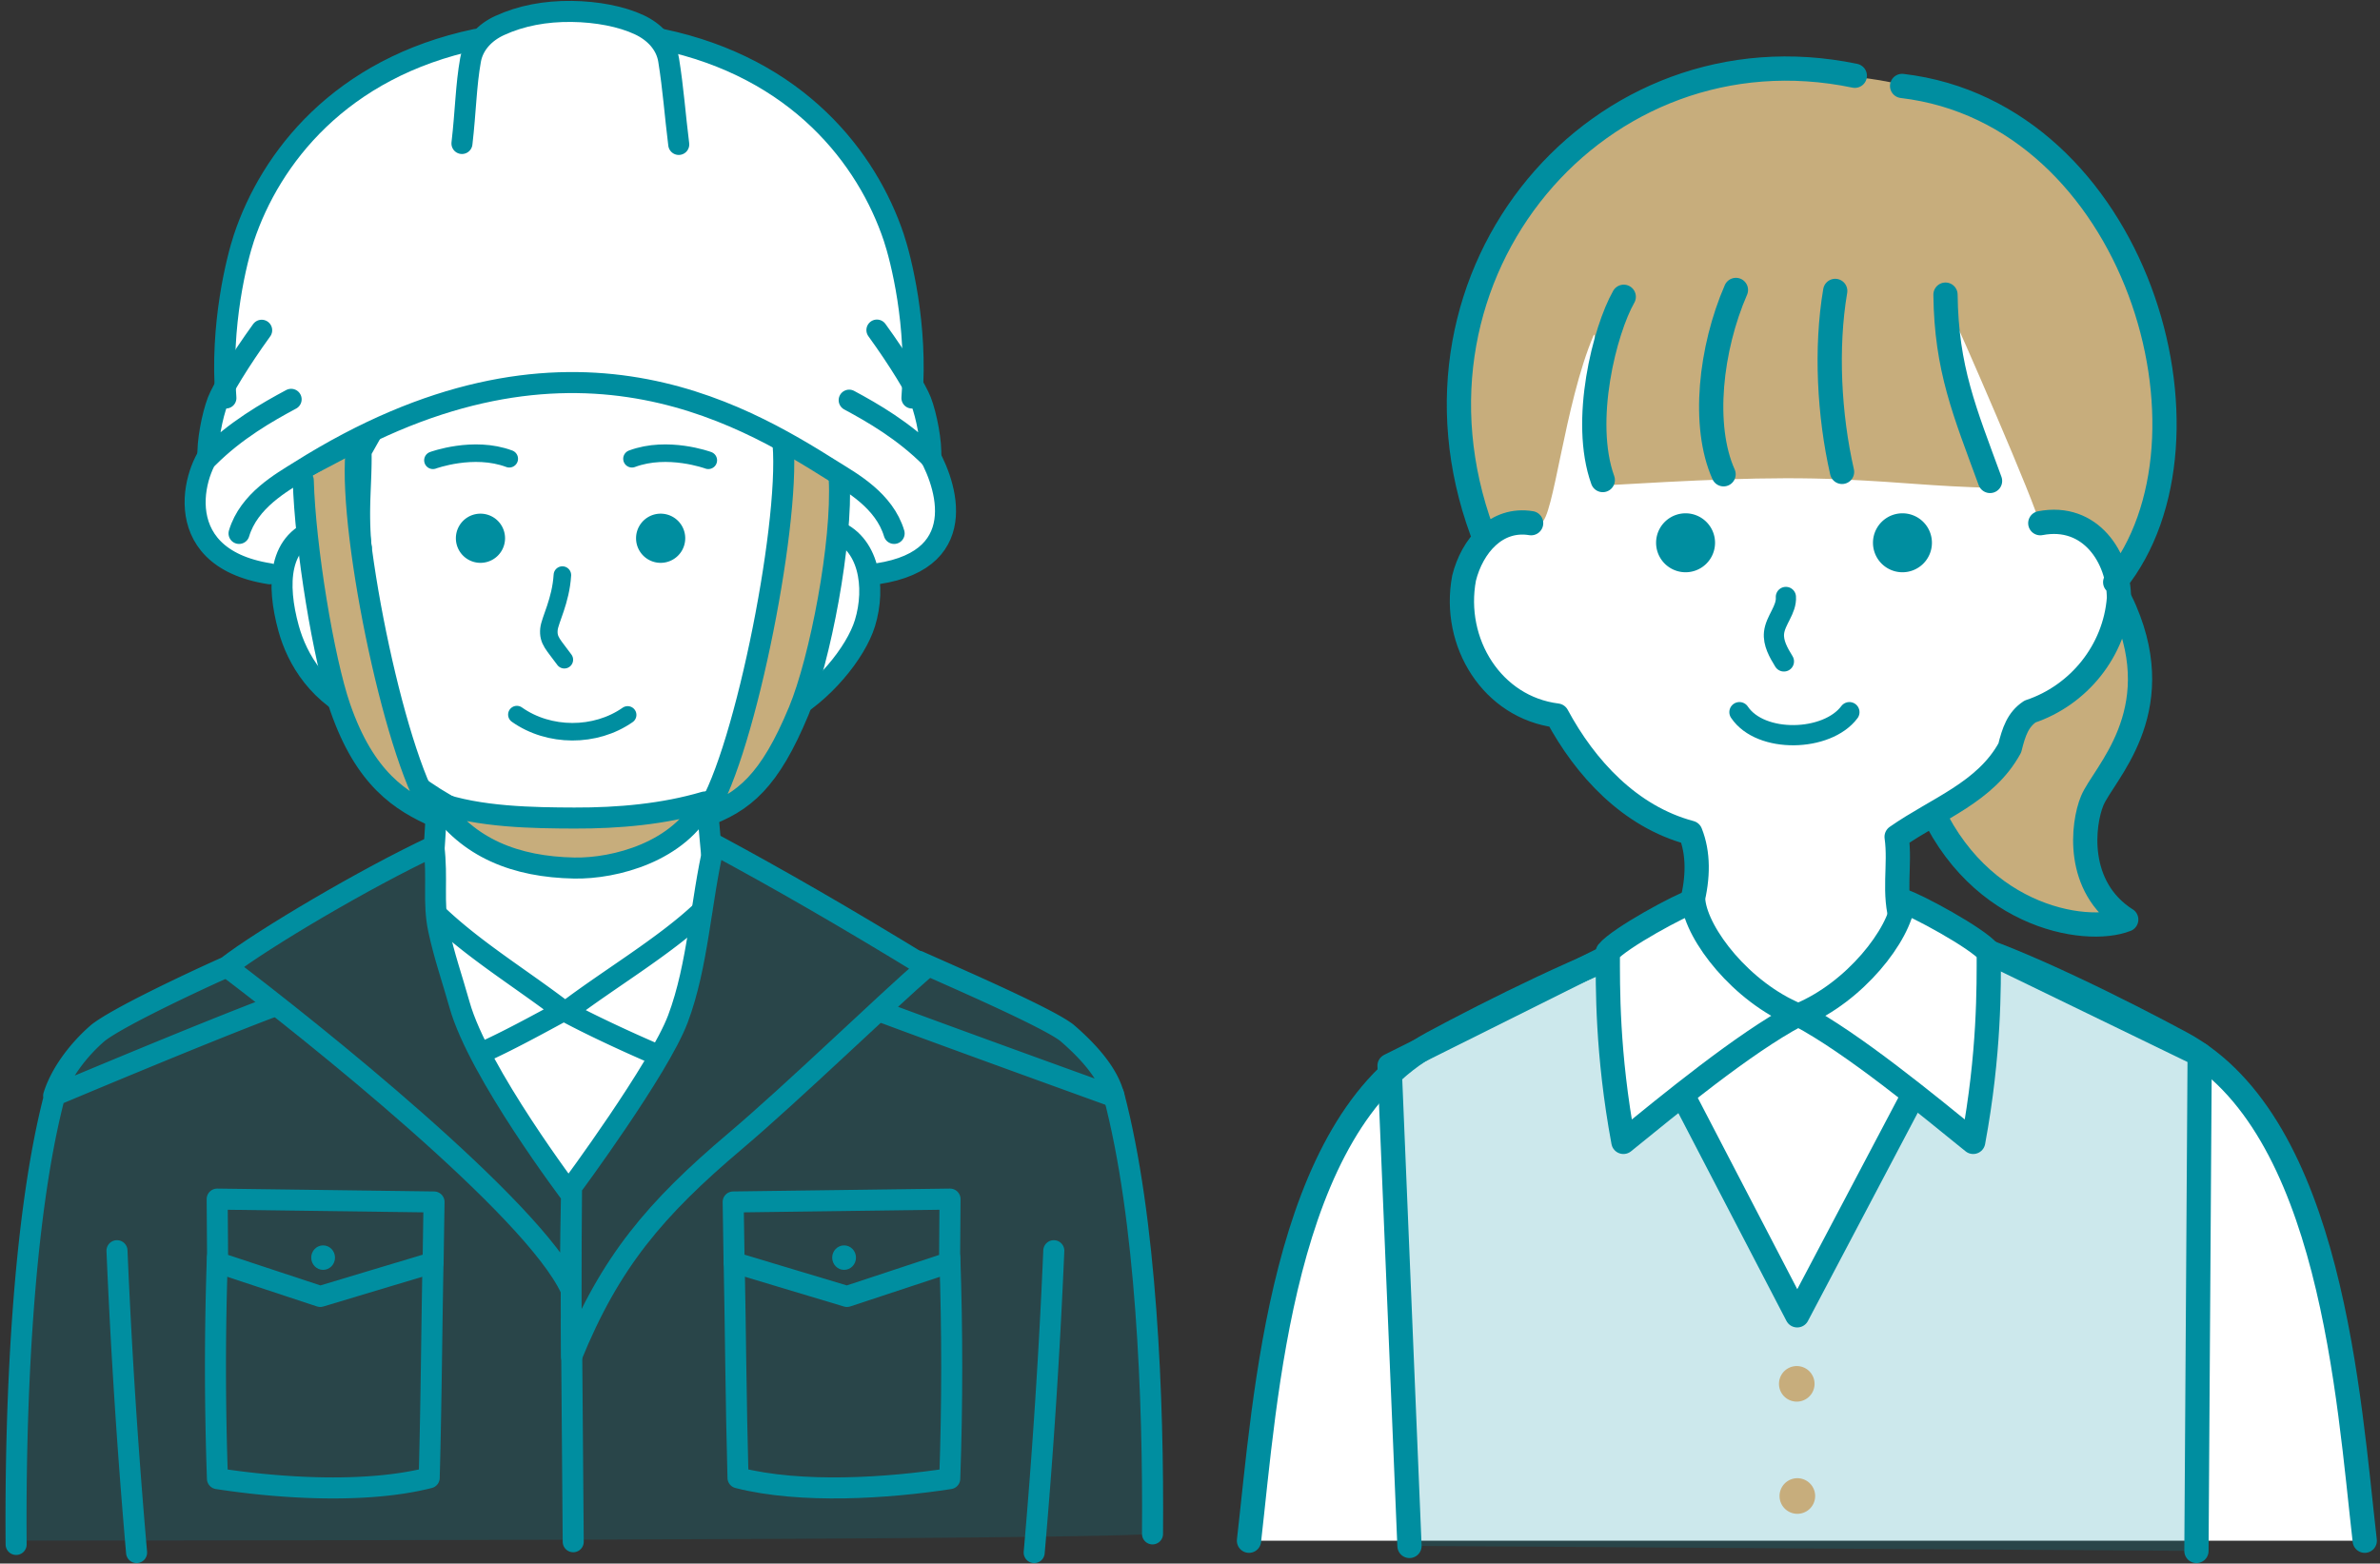 <svg width="242" height="159" fill="none" xmlns="http://www.w3.org/2000/svg"><rect width="100%" height="100%" fill="#333333" stroke="none"/><g clip-path="url(#clip0_3269_4176)"><path d="M240.448 156.676c-1.656-14.44-3.337-42.33-18.645-50.596-5.763-3.116-16.775-8.64-22.558-10.24l-31.191.042c-5.824 1.652-16.692 7.111-22.406 10.198-15.311 8.266-16.992 36.156-18.649 50.596" fill="#fff"/><path d="M240.448 156.676c-1.656-14.44-3.337-42.33-18.645-50.596-5.763-3.116-16.775-8.64-22.558-10.24l-31.191.042c-5.824 1.652-16.692 7.111-22.406 10.198-15.311 8.266-16.992 36.156-18.649 50.596" stroke="#008EA0" stroke-width="2.466" stroke-linecap="round" stroke-linejoin="round"/><path d="M216.193 93.514c-5.212-3.334-4.427-9.738-3.457-12.085 1.138-2.754 7.822-8.866 3.329-19.36-2.051-4.793-6.655-8.792-11.332-11.312-8.123-4.382-7.983 6.137-8.23 7.382-1.356 6.746-3.543 15.016-1.019 21.98 4.768 13.148 16.578 15.035 20.713 13.391l-.004.004z" fill="#C7AD7C" stroke="#008EA0" stroke-width="2.466" stroke-linecap="round" stroke-linejoin="round"/><path d="M207.84 52.586s10.531-32.156-19.644-33.484c-42.013-1.854-32.037 27.006-32.177 31.848-4.283 1.015-8.352 4.624-8.068 10.424.242 4.925 3.041 9.607 9.68 11.115 2.277 5.689 9.072 10.88 14.333 12.097.074 2.446.242 4.604.111 6.799-.041.653-.284 1.311-.687 1.96.892 2.163 2.22 4.127 3.782 5.866 1.648 1.838 3.745 3.33 5.874 4.555.563.324 1.139.629 1.722.916.152.074.341.136.481.23.066.046.103.07.124.083.209-.004.435-.157.604-.259a47.739 47.739 0 002.914-1.85c1.903-1.315 3.691-2.807 5.237-4.534.744-.83 1.426-1.71 2.026-2.651.058-.09.115-.185.173-.28-1.221-1.241-2.027-2.65-2.084-4.25-.09-2.63-.095-4.242-.099-6.593 5.262-1.217 12.056-6.408 14.334-12.097 6.638-1.509 8.821-7.013 9.063-11.937.284-5.8-3.58-7.354-7.707-7.962l.008.004z" fill="#fff"/><path d="M215.502 58.727c5.504-9.882 5.685-22.53.461-32.56-5.225-10.029-15.69-17.136-26.941-18.295-26.376-5.566-47.998 19.841-38.009 46.39 1.34-1.348 3.843-1.487 5.668-1.076 1.311-.444 2.368-12.032 5.352-19.073.58-1.364-1.089 15.37 1.176 15.242 8.434-.481 16.557-.941 23.988-.608 6.992.316 8.472.665 15.789.883-.013.732-4.645-10.946-4.324-17.235.008-.19 8.706 19.73 8.619 20.63 1.87-1.002 3.42-.39 5.29.609 1.871.999 3.186 2.972 2.931 5.093z" fill="#C7AD7C"/><path d="M172.017 91.865c.69-2.66.69-5.125-.132-7.18-6.166-1.645-10.687-6.577-13.564-11.921-6.577-.822-10.688-7.399-9.454-13.976.822-3.288 3.288-6.165 6.819-5.586M207.458 53.203c5.122-.991 7.999 3.53 7.999 7.641-.411 5.344-4.11 9.865-9.043 11.51-1.233.821-1.644 2.055-2.055 3.699-2.466 4.521-7.399 6.166-11.509 9.043.411 2.877-.411 5.754.567 8.76M188.599 7.703c-25.954-5.397-47.575 20.01-37.903 46.358M193.408 8.74c23.779 2.81 33.443 35.925 21.667 50.464M165.103 30.18c-1.927 3.382-4.299 12.618-2.133 18.636M176.51 29.485c-2.593 5.96-3.461 13.823-1.257 18.744M186.606 29.584c-.987 5.816-.617 12.652.695 18.402M197.819 29.962c.091 7.555 1.953 11.904 4.53 18.945" stroke="#008EA0" stroke-width="2.466" stroke-linecap="round" stroke-linejoin="round"/><path d="M181.59 60.704c.091 1.29-1.064 2.359-1.204 3.642-.111 1.04.456 2.022 1.003 2.914M176.867 72.419c2.158 3.219 8.92 3.025 11.181 0" stroke="#008EA0" stroke-width="2.055" stroke-linecap="round" stroke-linejoin="round"/><path d="M193.388 58.192a2.997 2.997 0 100-5.993 2.997 2.997 0 000 5.993zM171.335 58.192a2.997 2.997 0 100-5.993 2.997 2.997 0 000 5.993z" fill="#008EA0"/><path d="M143.317 157.206l-2.026-48.833 22.435-11.189 19.015 36.571 19.476-36.932 21.448 10.403-.329 50.489" fill="#008EA0" fill-opacity=".2"/><path d="M143.317 157.206l-2.026-48.833 22.435-11.189 19.015 36.571 19.476-36.932 21.448 10.403-.329 50.489" stroke="#008EA0" stroke-width="2.466" stroke-linecap="round" stroke-linejoin="round"/><path d="M182.696 142.531a1.808 1.808 0 10.001-3.617 1.808 1.808 0 00-.001 3.617zM182.696 153.938a1.81 1.81 0 100-3.618 1.81 1.81 0 000 3.618z" fill="#C7AD7C"/><path d="M193.527 91.656c-.378 3.412-4.908 9.232-10.535 11.563 5.389 2.852 13.039 9.162 17.642 12.898 1.673-9.03 1.587-15.813 1.587-19.298-1.163-1.435-7.502-4.847-8.69-5.167l-.004.004zM172.177 91.656c.378 3.412 4.908 9.232 10.535 11.563-5.389 2.852-13.038 9.162-17.642 12.898-1.673-9.03-1.587-15.813-1.587-19.298 1.163-1.435 7.502-4.847 8.69-5.167l.004.004z" fill="#fff" stroke="#008EA0" stroke-width="2.466" stroke-linecap="round" stroke-linejoin="round"/></g><g clip-path="url(#clip1_3269_4176)"><path d="M9.767 104.895c-6.201 4.086-7.068 21.897-7.51 29.671-.42 7.416-.702 22.097-.702 22.097s115.995 0 115.728-.756c-.664-15.144.834-39.309-7.706-50.274-2.082-2.675-15.846-7.792-16.078-7.713-4.33-2.864-20.81-12.213-20.81-12.213-1.587 19.088-14.474 35.769-14.859 35.212-9.278-13.432-13.907-34.513-13.518-34.745 0 0-16.295 8.016-20.589 12.334 0 0-9.142 3.213-13.953 6.387h-.003z" fill="#008EA0" fill-opacity=".2"/><path d="M85.15 53.558c1.744-8.811 1.734-15.89.368-24.818-1.68-10.983-27.97-25.242-39.655-13.529-7.1 1.705-11.582 5.592-13.871 12.524-1.701 5.141-2.293 10.005-1.797 15.397.278 3.041.606 8.276.855 11.136.025-.92 2.689-1.983 5.763 1.151-.257-4.607.485-9.741.656-10.27.189-.584 5.402-8.764 8.515-16.216 0 0 22.821 8.205 23.192 8.28-1.066-1.784-2.129-3.57-3.195-5.353l13.978 7.891s.877 14.877 1.344 14.738c.446-.567 3.063-.938 3.851-.934l-.003.003z" fill="#008EA0"/><path d="M29.182 63.842c1.526 4.05 4.592 8.105 8.055 8.308a20.46 20.46 0 007.324 8.776c.018.092-.367 5.634-.367 5.634l.313 7.22 12.966 9.332 14.06-9.956.902-6.286s-.656-5.591-.596-5.77c3.274-1.932 6.347-5.288 7.941-8.779C92.285 67.83 91.77 49.63 81.035 54.81c.054-2.179-.57-6.383-.88-10.37-.275-3.526 1.74-7.413-1.302-9.381-8.162-5.288-7.392-8.704-8.023-9.054-8.465-4.678-22.379 1.384-30.16 2.043-8.162.692-4.21 16.16-4.19 17.113.019.898-.42 4.51.272 10.13-.307.06-1.755-2.325-3.705-2.054-3.256.45-6.03 4.843-3.862 10.605h-.003z" fill="#fff"/><path d="M44.875 93.584c1.194 10.309 6.943 19.48 12.958 27.938 0 0 9.271-14.384 9.5-14.848 1.508-1.954 2.339-4.346 2.873-6.757.535-2.41.97-5.063 1.191-7.292l-13.913 10.009-12.609-9.05z" fill="#fff"/><path d="M27.695 102.385c-6.95 2.603-22.24 9.05-22.24 9.05.685-2.243 2.485-4.661 4.518-6.408 1.993-1.565 9.335-5.028 12.755-6.561M89.693 102.919c6.95 2.603 23.577 8.605 23.577 8.605-.524-2.382-2.752-4.75-4.785-6.497-1.993-1.566-11.653-5.741-15.073-7.275M5.59 111.289c-3.337 12.623-4.061 32.053-3.95 45.763M13.888 157.878a689.83 689.83 0 01-1.993-30.694M105.157 157.878a690.284 690.284 0 001.994-30.694M58.107 134.345l.179 22.432M33.713 53.408c1.059.706 1.943 1.505 3.002 2.211-.36-4.047.054-6.397 0-9.73 3.22-5.767 6.797-11.725 9.999-17.16 7.417 2.967 14.855 5.848 22.432 8.316-1.08-1.79-2.157-3.584-3.237-5.374 4.36 2.953 8.982 5.524 13.96 8.212.3 4.358.923 10.551 1.397 14.606l3.292-1.359M72.331 86.63c-.157-1.757-.303-3.158-.4-4.923M44.134 86.363c.053-.588.285-4.485.27-4.535M71.347 92.664c-3.776 3.577-9.52 6.953-13.788 10.216 2.16 1.177 5.965 2.974 9.124 4.325M44.543 93.11c3.776 3.577 8.45 6.419 12.72 9.681-2.532 1.377-5.781 3.149-8.234 4.237M44.504 15.254c-6.803 1.633-11.182 9.264-12.944 14.167-2.239 6.233-.959 20.678-.107 24.073" stroke="#008EA0" stroke-width="2.139" stroke-linecap="round" stroke-linejoin="round"/><path d="M45.734 14.862c10.644-9.667 38.23 2.218 40.144 13.165 1.712 9.788.72 14.317-.635 24.729" stroke="#008EA0" stroke-width="2.139" stroke-linecap="round" stroke-linejoin="round"/><path d="M85.033 54.154s1.483.584 2.06 1.273c.632.749 1.16 2.917 1.16 2.917 11.902-.895 7.709-10.084 5.227-14.085 0 0-.738-14.552-1.808-18.14-2.496-8.38-9.463-19.17-23.787-22.122-.614-.866-2.058-1.526-3.655-2.018a21.387 21.387 0 00-12.516 0c-1.598.488-3.035 1.148-3.652 2.015C35.268 5.84 25.77 18.51 23.562 28.255c-.631 2.778-.318 10.034-.318 10.034s-.791 1.306-1.397 3.131c-.34 1.027-.806 4.529-.806 4.529-1.787 3.259-3.62 10.958 7.213 12.719.31-1.93 1.494-3.74 2.964-5.031 0 0-.963-5.463-.903-5.813 4.344-2.635 9.354-4.927 13.928-6.493 9.97-3.416 18.396-2.828 24.604-1.091 5.688 1.594 14.142 6.65 17.223 8.693l-1.041 5.214.004.007z" fill="#fff"/><path d="M37.123 72.735c-4.735-1.947-6.917-5.716-7.777-8.833-1.223-4.439-1.123-9.107 3.31-10.216 1.593-.399 2.841.824 4.068 2.065M79.815 72.557c3.809-1.994 7.218-6.201 8.134-9.19 1.123-3.665.431-8.258-3.198-9.488-1.11-.378-2.358.121-3.42.613" stroke="#008EA0" stroke-width="2.139" stroke-linecap="round" stroke-linejoin="round"/><path d="M80.526 69.497c-1.212 5.163-2.852 7.724-4.118 8.95-2.45 2.382-11.479 7.738-17.904 7.738-6.45 0-16.09-5.48-18.171-8.183-1.498-1.944-3.042-5.335-3.852-8.861M113.237 111.289c3.338 12.623 4.062 30.983 3.951 44.693" stroke="#008EA0" stroke-width="2.139" stroke-linecap="round" stroke-linejoin="round"/><path d="M58.022 131.061c-.065-2.753.078-9.535.078-9.535s-9.442-12.455-11.375-19.355c-.76-2.71-1.544-4.893-2.136-7.645-.592-2.75-.064-5.196-.47-8.487-6.854 3.199-17.412 9.442-21.067 12.277 8.65 6.54 31.147 24.526 34.966 32.741l.004.004zM58.11 137.967c-.085-7.826.011-17.254.011-17.254s8.915-12.049 10.815-17.116c2.054-5.477 2.297-11.85 3.677-17.75 6.593 3.554 13.286 7.402 21.605 12.497-4.23 3.648-13.493 12.641-19.462 17.697-8.116 6.868-12.72 12.277-16.642 21.93l-.003-.004z" stroke="#008EA0" stroke-width="2.122" stroke-linecap="round" stroke-linejoin="round"/><path d="M51.782 46.651c-3.637-1.365-7.762.157-7.762.157M64.259 46.651c3.637-1.365 7.763.157 7.763.157M57.183 58.479c-.16 2.635-1.273 4.575-1.365 5.506-.114 1.166.477 1.59 1.565 3.102M52.556 72.667c3.266 2.31 7.983 2.325 11.264.032" stroke="#008EA0" stroke-width="1.783" stroke-linecap="round" stroke-linejoin="round"/><path d="M67.175 57.235a2.5 2.5 0 100-5 2.5 2.5 0 000 5zM48.854 57.235a2.5 2.5 0 100-5 2.5 2.5 0 000 5z" fill="#008EA0"/><path d="M44.037 128.026c-.146 7.174-.179 14.356-.396 22.251-6.45 1.64-15.233 1.055-21.53.085a319.312 319.312 0 01-.008-22.479" stroke="#008EA0" stroke-width="2.139" stroke-linecap="round" stroke-linejoin="round"/><path d="M44.133 122.228l-.096 6.159-11.475 3.448-10.434-3.448-.046-6.451 22.05.292z" stroke="#008EA0" stroke-width="2.139" stroke-linecap="round" stroke-linejoin="round"/><path d="M32.854 129.132c.668 0 1.21-.558 1.21-1.245s-.542-1.244-1.21-1.244c-.667 0-1.209.557-1.209 1.244 0 .687.542 1.245 1.21 1.245z" fill="#008EA0"/><path d="M74.645 128.026c.147 7.174.179 14.356.396 22.251 6.45 1.64 15.233 1.055 21.53.085.272-7.609.264-15.112.008-22.479" stroke="#008EA0" stroke-width="2.139" stroke-linecap="round" stroke-linejoin="round"/><path d="M74.549 122.228l.096 6.159 11.475 3.448 10.433-3.448.047-6.451-22.051.292z" stroke="#008EA0" stroke-width="2.139" stroke-linecap="round" stroke-linejoin="round"/><path d="M85.828 129.132c.668 0 1.209-.558 1.209-1.245s-.541-1.244-1.21-1.244c-.667 0-1.208.557-1.208 1.244 0 .687.541 1.245 1.209 1.245z" fill="#008EA0"/><path d="M30.837 48.848c.189 6.771 2.072 18.224 3.751 23.081 2.525 7.296 6.144 9.57 9.753 11.165-3.912-4.94-8.876-28.498-8.152-37.06M85.332 48.67c.353 6.464-1.94 18.4-4.108 23.616-2.963 7.128-5.541 9.32-9.752 10.808 3.911-4.939 8.875-29.39 8.151-37.95" fill="#C7AD7C"/><path d="M30.837 48.848c.189 6.771 2.072 18.224 3.751 23.081 2.525 7.296 6.144 9.57 9.753 11.165-3.912-4.94-8.876-28.498-8.152-37.06M26.607 33.583c-2.21 3.055-4.026 6.054-4.468 7.21-.556 1.447-1.094 4.197-.984 5.751 2.806-2.81 6.02-4.635 8.447-5.937M89.165 33.565c2.218 3.059 4.037 6.072 4.482 7.227.557 1.448 1.095 4.197.985 5.752-2.746-2.75-5.88-4.557-8.287-5.851" stroke="#008EA0" stroke-width="2.139" stroke-linecap="round" stroke-linejoin="round"/><path d="M71.658 81.553c-2.556 5.07-9.146 6.796-13.264 6.718-5.973-.114-10.833-2.026-13.993-6.708 4.254 1.552 9.76 2.322 13.814 2.336 4.529.018 9.303-1.12 13.443-2.346z" fill="#C7AD7C"/><path d="M71.658 81.553c-2.556 5.07-9.146 6.796-13.264 6.718-5.973-.114-10.833-2.026-13.993-6.708 4.254 1.552 9.938 1.609 13.993 1.623 4.528.018 9.124-.407 13.264-1.633zM85.332 48.67c.353 6.464-1.94 18.4-4.108 23.616-2.963 7.128-5.541 9.32-9.752 10.808 3.911-4.939 8.875-29.39 8.151-37.95M22.02 45.331c-2.046 1.48-5.49 11.315 5.406 13.016M48.42 4C34.57 6.907 27.512 16.088 24.81 24.162c-.716 2.143-2.446 8.918-1.84 16.31M67.275 4c13.85 2.907 20.907 12.088 23.61 20.162.716 2.143 2.446 8.918 1.84 16.31M89.232 58.343c10.027-1.508 6.722-9.845 4.871-12.747" stroke="#008EA0" stroke-width="2.139" stroke-linecap="round" stroke-linejoin="round"/><path d="M90.916 54.243c-1.002-3.349-4.35-5.188-6.17-6.33-9.673-6.093-27.61-16.794-54.27 0-1.82 1.145-5.167 2.982-6.17 6.33M69.015 14.687c-.374-2.977-.556-5.67-1.026-8.575-.268-1.651-1.47-2.882-2.985-3.591-1.826-.856-4.318-1.327-6.864-1.359-2.678-.032-5.15.428-7.342 1.437-1.49.685-2.664 1.897-2.956 3.509-.464 2.585-.485 5.167-.87 8.483" stroke="#008EA0" stroke-width="2.139" stroke-linecap="round" stroke-linejoin="round"/></g><defs><clipPath id="clip0_3269_4176"><path fill="#fff" transform="translate(125.766 5.739)" d="M0 0h115.916v153.21H0z"/></clipPath><clipPath id="clip1_3269_4176"><path fill="#fff" transform="translate(.563 .089)" d="M0 0h117.703v158.86H0z"/></clipPath></defs></svg>